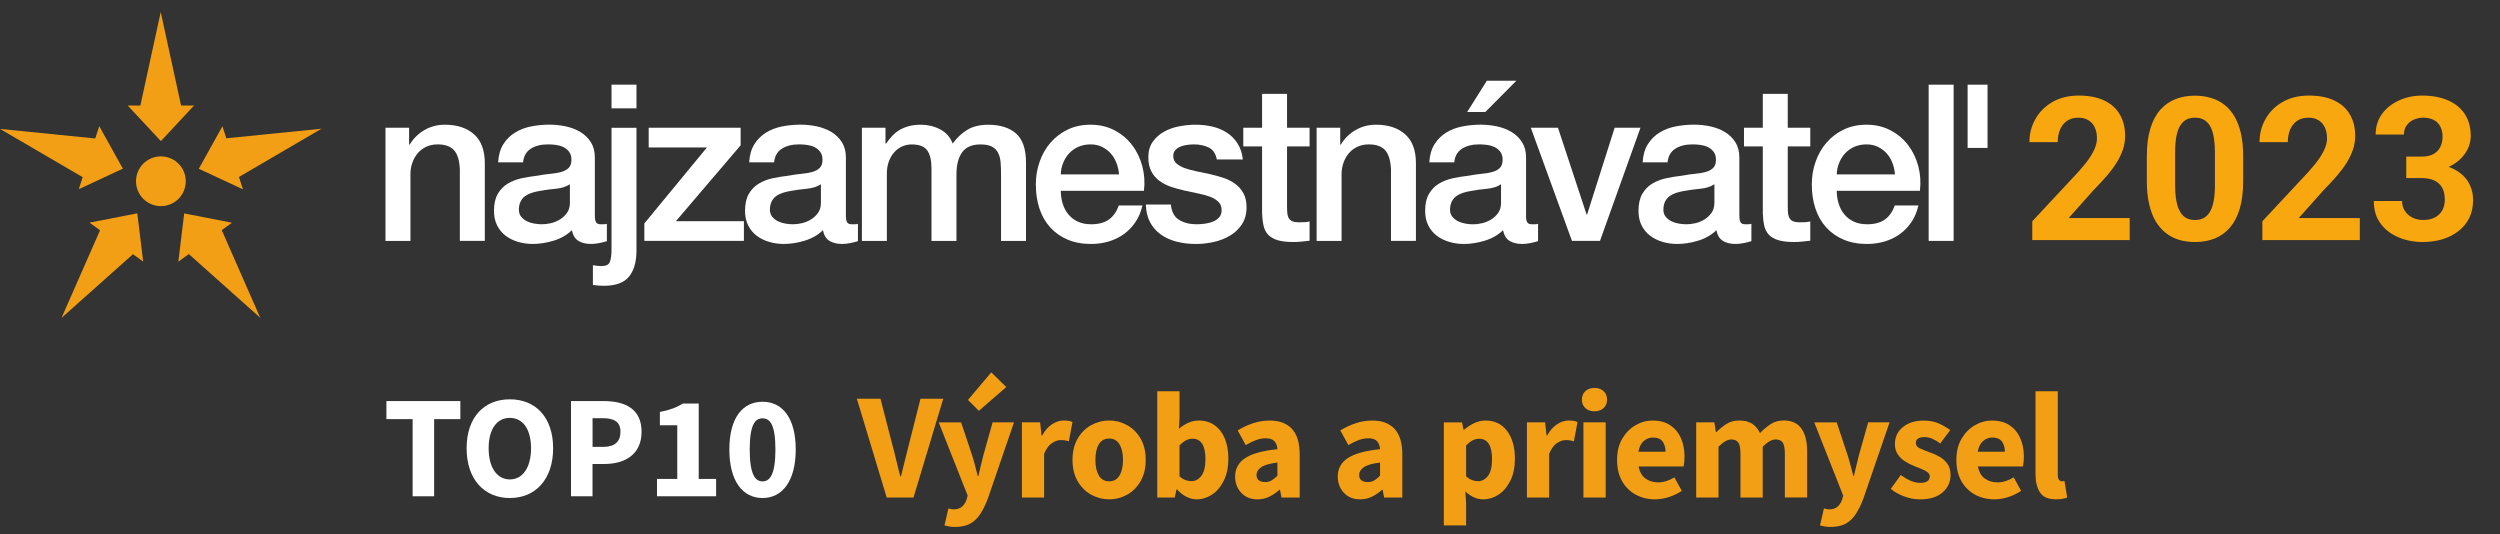<?xml version="1.0" encoding="UTF-8"?> <svg xmlns="http://www.w3.org/2000/svg" width="131" height="28" viewBox="0 0 131 28" fill="none"><rect x="0" y="0" width="131" height="28" fill="#333333" stroke="none"/><g clip-path="url(#clip0_3870_4666)"><path d="M46.463 26.07L44.899 20.893H46.138L46.758 23.306C46.837 23.587 46.907 23.862 46.968 24.132C47.029 24.401 47.099 24.679 47.178 24.965H47.209C47.283 24.679 47.352 24.401 47.416 24.132C47.48 23.862 47.548 23.587 47.623 23.306L48.234 20.893H49.426L47.868 26.07H46.463Z" fill="#F29F15"></path><path d="M50.045 27.612C49.929 27.612 49.827 27.603 49.739 27.588C49.651 27.572 49.569 27.554 49.49 27.532L49.697 26.643C49.733 26.649 49.776 26.657 49.824 26.672C49.873 26.686 49.916 26.691 49.959 26.691C50.155 26.691 50.306 26.643 50.411 26.548C50.518 26.453 50.597 26.328 50.65 26.175L50.705 25.968L49.188 22.132H50.363L50.928 23.824C50.986 24.004 51.038 24.187 51.086 24.371C51.135 24.557 51.184 24.747 51.237 24.943H51.268C51.31 24.757 51.354 24.571 51.398 24.383C51.444 24.195 51.489 24.008 51.537 23.822L52.014 22.131H53.134L51.769 26.11C51.647 26.438 51.512 26.714 51.363 26.939C51.214 27.165 51.035 27.332 50.827 27.444C50.617 27.555 50.358 27.612 50.044 27.612H50.045ZM51.292 21.528L50.721 20.956L51.943 19.511L52.729 20.281L51.291 21.528H51.292Z" fill="#F29F15"></path><path d="M53.547 26.07V22.131H54.5L54.579 22.821H54.61C54.754 22.556 54.925 22.359 55.127 22.23C55.328 22.101 55.529 22.036 55.731 22.036C55.841 22.036 55.935 22.043 56.009 22.055C56.083 22.068 56.146 22.088 56.199 22.115L56.009 23.123C55.939 23.102 55.873 23.087 55.806 23.075C55.739 23.065 55.664 23.06 55.579 23.06C55.432 23.06 55.276 23.113 55.114 23.223C54.952 23.332 54.819 23.518 54.712 23.783V26.07H53.545H53.547Z" fill="#F29F15"></path><path d="M58.122 26.165C57.789 26.165 57.475 26.084 57.18 25.923C56.887 25.761 56.65 25.526 56.47 25.216C56.29 24.907 56.2 24.534 56.2 24.1C56.2 23.666 56.29 23.288 56.47 22.98C56.65 22.672 56.887 22.438 57.18 22.277C57.474 22.115 57.787 22.034 58.122 22.034C58.457 22.034 58.767 22.115 59.059 22.277C59.35 22.438 59.586 22.672 59.766 22.98C59.946 23.288 60.035 23.661 60.035 24.1C60.035 24.54 59.944 24.906 59.766 25.216C59.586 25.526 59.35 25.761 59.059 25.923C58.769 26.084 58.455 26.165 58.122 26.165ZM58.122 25.221C58.36 25.221 58.54 25.119 58.662 24.915C58.784 24.71 58.845 24.439 58.845 24.1C58.845 23.762 58.784 23.483 58.662 23.282C58.54 23.081 58.36 22.98 58.122 22.98C57.884 22.98 57.697 23.081 57.578 23.282C57.458 23.483 57.399 23.756 57.399 24.1C57.399 24.445 57.458 24.71 57.578 24.915C57.697 25.119 57.878 25.221 58.122 25.221Z" fill="#F29F15"></path><path d="M62.704 26.165C62.53 26.165 62.354 26.121 62.176 26.035C61.999 25.948 61.833 25.819 61.68 25.649H61.649L61.554 26.07H60.641V20.502H61.808V21.868L61.777 22.472C61.93 22.335 62.097 22.227 62.277 22.15C62.457 22.074 62.637 22.035 62.818 22.035C63.135 22.035 63.41 22.118 63.643 22.282C63.875 22.447 64.054 22.678 64.179 22.977C64.304 23.276 64.366 23.627 64.366 24.029C64.366 24.479 64.287 24.865 64.128 25.185C63.969 25.506 63.763 25.75 63.512 25.916C63.261 26.081 62.992 26.165 62.707 26.165H62.704ZM62.435 25.212C62.636 25.212 62.808 25.12 62.951 24.934C63.094 24.748 63.165 24.455 63.165 24.052C63.165 23.343 62.937 22.988 62.481 22.988C62.249 22.988 62.023 23.108 61.806 23.346V24.958C61.913 25.053 62.018 25.12 62.124 25.157C62.23 25.194 62.333 25.212 62.433 25.212H62.435Z" fill="#F29F15"></path><path d="M65.896 26.165C65.536 26.165 65.251 26.05 65.038 25.819C64.825 25.588 64.721 25.307 64.721 24.974C64.721 24.561 64.895 24.238 65.245 24.006C65.596 23.773 66.159 23.617 66.937 23.538C66.926 23.363 66.875 23.224 66.782 23.121C66.69 23.017 66.534 22.966 66.317 22.966C66.153 22.966 65.987 22.997 65.817 23.061C65.647 23.125 65.468 23.211 65.276 23.323L64.855 22.553C65.103 22.4 65.37 22.275 65.654 22.18C65.937 22.085 66.232 22.037 66.538 22.037C67.042 22.037 67.428 22.183 67.699 22.474C67.968 22.765 68.104 23.213 68.104 23.816V26.07H67.151L67.072 25.665H67.041C66.876 25.814 66.7 25.934 66.513 26.026C66.324 26.119 66.12 26.165 65.897 26.165H65.896ZM66.293 25.261C66.425 25.261 66.54 25.231 66.639 25.17C66.737 25.109 66.836 25.028 66.937 24.927V24.237C66.524 24.289 66.238 24.373 66.079 24.486C65.92 24.6 65.841 24.734 65.841 24.888C65.841 25.015 65.882 25.109 65.964 25.17C66.046 25.231 66.156 25.261 66.293 25.261Z" fill="#F29F15"></path><path d="M71.274 26.165C70.914 26.165 70.629 26.05 70.416 25.819C70.203 25.588 70.098 25.307 70.098 24.974C70.098 24.561 70.273 24.238 70.623 24.006C70.973 23.773 71.536 23.617 72.315 23.538C72.303 23.363 72.252 23.224 72.16 23.121C72.068 23.017 71.912 22.966 71.695 22.966C71.531 22.966 71.365 22.997 71.194 23.061C71.024 23.125 70.846 23.211 70.654 23.323L70.233 22.553C70.481 22.4 70.748 22.275 71.031 22.18C71.315 22.085 71.61 22.037 71.916 22.037C72.42 22.037 72.805 22.183 73.076 22.474C73.346 22.765 73.482 23.213 73.482 23.816V26.07H72.529L72.449 25.665H72.418C72.254 25.814 72.078 25.934 71.891 26.026C71.702 26.119 71.498 26.165 71.275 26.165H71.274ZM71.671 25.261C71.803 25.261 71.918 25.231 72.017 25.17C72.115 25.109 72.214 25.028 72.315 24.927V24.237C71.902 24.289 71.616 24.373 71.457 24.486C71.298 24.6 71.219 24.734 71.219 24.888C71.219 25.015 71.26 25.109 71.342 25.17C71.424 25.231 71.533 25.261 71.671 25.261Z" fill="#F29F15"></path><path d="M75.657 27.532V22.132H76.61L76.69 22.521H76.721C76.874 22.383 77.048 22.268 77.241 22.175C77.434 22.082 77.634 22.036 77.841 22.036C78.318 22.036 78.694 22.217 78.969 22.58C79.244 22.943 79.381 23.428 79.381 24.038C79.381 24.488 79.302 24.872 79.143 25.19C78.984 25.507 78.779 25.75 78.528 25.916C78.277 26.082 78.007 26.165 77.722 26.165C77.552 26.165 77.389 26.13 77.23 26.058C77.071 25.987 76.922 25.884 76.785 25.751L76.824 26.378V27.53H75.657V27.532ZM77.453 25.214C77.654 25.214 77.826 25.122 77.969 24.936C78.112 24.75 78.183 24.456 78.183 24.054C78.183 23.345 77.955 22.99 77.499 22.99C77.271 22.99 77.047 23.109 76.824 23.347V24.96C76.931 25.055 77.036 25.122 77.142 25.158C77.248 25.195 77.35 25.214 77.451 25.214H77.453Z" fill="#F29F15"></path><path d="M80.01 26.07V22.131H80.963L81.042 22.821H81.073C81.217 22.556 81.388 22.359 81.59 22.23C81.791 22.101 81.992 22.036 82.194 22.036C82.304 22.036 82.398 22.043 82.472 22.055C82.545 22.068 82.609 22.088 82.662 22.115L82.472 23.123C82.402 23.102 82.335 23.087 82.269 23.075C82.202 23.065 82.127 23.06 82.042 23.06C81.894 23.06 81.738 23.113 81.577 23.223C81.415 23.332 81.282 23.518 81.175 23.783V26.07H80.008H80.01Z" fill="#F29F15"></path><path d="M83.551 21.552C83.355 21.552 83.196 21.497 83.074 21.385C82.952 21.274 82.891 21.126 82.891 20.94C82.891 20.754 82.952 20.607 83.074 20.494C83.196 20.384 83.355 20.327 83.551 20.327C83.746 20.327 83.905 20.383 84.027 20.494C84.149 20.605 84.21 20.754 84.21 20.94C84.21 21.126 84.149 21.273 84.027 21.385C83.905 21.496 83.746 21.552 83.551 21.552ZM82.971 26.071V22.131H84.138V26.071H82.971Z" fill="#F29F15"></path><path d="M86.728 26.165C86.352 26.165 86.013 26.083 85.711 25.919C85.409 25.754 85.17 25.519 84.996 25.212C84.822 24.905 84.734 24.535 84.734 24.101C84.734 23.667 84.822 23.303 85 22.997C85.179 22.691 85.409 22.453 85.695 22.287C85.982 22.119 86.279 22.037 86.593 22.037C86.969 22.037 87.279 22.121 87.526 22.287C87.773 22.454 87.957 22.678 88.082 22.962C88.207 23.245 88.269 23.567 88.269 23.926C88.269 24.027 88.263 24.126 88.254 24.224C88.242 24.322 88.232 24.394 88.222 24.442H85.864C85.916 24.729 86.035 24.939 86.221 25.073C86.407 25.208 86.628 25.276 86.888 25.276C87.169 25.276 87.452 25.188 87.737 25.014L88.126 25.72C87.924 25.858 87.7 25.967 87.451 26.046C87.201 26.126 86.962 26.165 86.728 26.165ZM85.854 23.672H87.275C87.275 23.455 87.224 23.277 87.12 23.136C87.017 22.996 86.85 22.926 86.615 22.926C86.435 22.926 86.274 22.989 86.13 23.113C85.987 23.238 85.895 23.424 85.853 23.674L85.854 23.672Z" fill="#F29F15"></path><path d="M88.88 26.07V22.131H89.833L89.912 22.638H89.944C90.108 22.474 90.283 22.332 90.469 22.213C90.654 22.094 90.877 22.034 91.135 22.034C91.416 22.034 91.641 22.091 91.814 22.204C91.986 22.318 92.122 22.481 92.223 22.692C92.397 22.512 92.583 22.358 92.779 22.227C92.974 22.098 93.203 22.033 93.462 22.033C93.886 22.033 94.197 22.174 94.395 22.458C94.594 22.742 94.693 23.129 94.693 23.621V26.067H93.526V23.773C93.526 23.486 93.488 23.291 93.411 23.186C93.335 23.079 93.211 23.027 93.042 23.027C92.847 23.027 92.621 23.154 92.367 23.408V26.069H91.2V23.774C91.2 23.488 91.162 23.292 91.085 23.187C91.009 23.081 90.885 23.028 90.717 23.028C90.521 23.028 90.298 23.156 90.05 23.41V26.07H88.883H88.88Z" fill="#F29F15"></path><path d="M95.924 27.612C95.808 27.612 95.706 27.604 95.618 27.588C95.53 27.572 95.447 27.554 95.368 27.533L95.575 26.643C95.612 26.649 95.654 26.658 95.703 26.672C95.751 26.686 95.795 26.692 95.837 26.692C96.033 26.692 96.185 26.643 96.29 26.548C96.396 26.453 96.476 26.329 96.528 26.175L96.583 25.968L95.066 22.132H96.242L96.806 23.824C96.864 24.004 96.917 24.187 96.965 24.372C97.013 24.557 97.063 24.747 97.115 24.943H97.146C97.189 24.757 97.233 24.572 97.277 24.383C97.322 24.196 97.368 24.009 97.416 23.823L97.892 22.131H99.013L97.647 26.11C97.525 26.438 97.39 26.714 97.241 26.94C97.093 27.165 96.914 27.333 96.705 27.445C96.495 27.555 96.236 27.612 95.922 27.612H95.924Z" fill="#F29F15"></path><path d="M100.585 26.165C100.326 26.165 100.059 26.114 99.787 26.015C99.515 25.914 99.278 25.782 99.076 25.618L99.601 24.888C99.781 25.02 99.954 25.122 100.122 25.194C100.289 25.265 100.453 25.302 100.618 25.302C100.792 25.302 100.92 25.272 100.999 25.211C101.079 25.15 101.119 25.069 101.119 24.968C101.119 24.879 101.08 24.804 101.004 24.746C100.927 24.688 100.828 24.634 100.706 24.583C100.584 24.533 100.455 24.481 100.317 24.428C100.158 24.364 100.001 24.285 99.845 24.19C99.689 24.095 99.557 23.971 99.452 23.821C99.347 23.671 99.293 23.486 99.293 23.27C99.293 22.904 99.432 22.607 99.71 22.38C99.988 22.153 100.353 22.039 100.802 22.039C101.104 22.039 101.37 22.09 101.601 22.193C101.83 22.297 102.028 22.412 102.192 22.539L101.667 23.238C101.53 23.132 101.392 23.051 101.255 22.992C101.117 22.932 100.98 22.904 100.842 22.904C100.54 22.904 100.39 23.007 100.39 23.213C100.39 23.34 100.465 23.437 100.617 23.502C100.767 23.569 100.943 23.638 101.144 23.712C101.313 23.77 101.479 23.845 101.64 23.939C101.802 24.031 101.937 24.153 102.046 24.305C102.154 24.455 102.209 24.654 102.209 24.896C102.209 25.251 102.072 25.551 101.796 25.798C101.521 26.045 101.119 26.167 100.59 26.167L100.585 26.165Z" fill="#F29F15"></path><path d="M104.508 26.165C104.132 26.165 103.793 26.083 103.491 25.919C103.189 25.754 102.951 25.519 102.777 25.212C102.602 24.905 102.514 24.535 102.514 24.101C102.514 23.667 102.602 23.303 102.781 22.997C102.959 22.691 103.189 22.453 103.476 22.287C103.762 22.119 104.06 22.037 104.373 22.037C104.749 22.037 105.06 22.121 105.307 22.287C105.553 22.454 105.738 22.678 105.862 22.962C105.987 23.245 106.05 23.567 106.05 23.926C106.05 24.027 106.044 24.126 106.034 24.224C106.023 24.322 106.013 24.394 106.003 24.442H103.644C103.697 24.729 103.816 24.939 104.002 25.073C104.188 25.208 104.409 25.276 104.668 25.276C104.949 25.276 105.233 25.188 105.518 25.014L105.906 25.72C105.705 25.858 105.481 25.967 105.231 26.046C104.982 26.126 104.742 26.165 104.508 26.165ZM103.635 23.672H105.055C105.055 23.455 105.004 23.277 104.901 23.136C104.797 22.996 104.63 22.926 104.396 22.926C104.216 22.926 104.054 22.989 103.911 23.113C103.768 23.238 103.676 23.424 103.633 23.674L103.635 23.672Z" fill="#F29F15"></path><path d="M107.733 26.165C107.33 26.165 107.051 26.045 106.895 25.803C106.739 25.562 106.661 25.243 106.661 24.846V20.502H107.828V24.895C107.828 25.016 107.85 25.102 107.896 25.148C107.941 25.195 107.987 25.219 108.035 25.219C108.062 25.219 108.083 25.219 108.103 25.215C108.123 25.211 108.147 25.208 108.178 25.204L108.321 26.069C108.257 26.096 108.177 26.117 108.079 26.137C107.981 26.155 107.866 26.165 107.733 26.165Z" fill="#F29F15"></path><path d="M21.621 21.962H20.248V21.016H24.122V21.962H22.749V26.005H21.622V21.962H21.621Z" fill="white"></path><path d="M24.451 23.488C24.451 21.858 25.372 20.924 26.717 20.924C28.063 20.924 28.984 21.864 28.984 23.488C28.984 25.112 28.063 26.096 26.717 26.096C25.372 26.096 24.451 25.117 24.451 23.488ZM27.826 23.488C27.826 22.488 27.397 21.897 26.716 21.897C26.035 21.897 25.605 22.487 25.605 23.488C25.605 24.489 26.035 25.122 26.716 25.122C27.397 25.122 27.826 24.488 27.826 23.488Z" fill="white"></path><path d="M29.922 21.016H31.635C32.733 21.016 33.618 21.409 33.618 22.622C33.618 23.834 32.723 24.313 31.665 24.313H31.048V26.005H29.921V21.016H29.922ZM31.6 23.417C32.22 23.417 32.513 23.14 32.513 22.622C32.513 22.102 32.18 21.912 31.569 21.912H31.05V23.417H31.6Z" fill="white"></path><path d="M34.426 25.096H35.489V22.284H34.578V21.586C35.1 21.487 35.443 21.355 35.784 21.144H36.613V25.096H37.524V26.004H34.426V25.096Z" fill="white"></path><path d="M38.218 23.552C38.218 21.898 38.913 21.052 39.957 21.052C41.001 21.052 41.696 21.904 41.696 23.552C41.696 25.2 41.001 26.096 39.957 26.096C38.913 26.096 38.218 25.207 38.218 23.552ZM40.632 23.552C40.632 22.226 40.337 21.921 39.959 21.921C39.58 21.921 39.285 22.225 39.285 23.552C39.285 24.879 39.58 25.225 39.959 25.225C40.337 25.225 40.632 24.878 40.632 23.552Z" fill="white"></path><path d="M20.198 6.695H21.436V7.568L21.459 7.59C21.657 7.261 21.917 7.003 22.239 6.816C22.559 6.629 22.915 6.535 23.305 6.535C23.955 6.535 24.467 6.704 24.843 7.04C25.217 7.376 25.404 7.881 25.404 8.553V12.623H24.096V8.896C24.081 8.43 23.982 8.092 23.799 7.881C23.616 7.671 23.328 7.566 22.939 7.566C22.718 7.566 22.518 7.606 22.344 7.687C22.168 7.768 22.019 7.878 21.897 8.02C21.775 8.162 21.679 8.328 21.61 8.519C21.541 8.711 21.507 8.913 21.507 9.128V12.625H20.199V6.697L20.198 6.695Z" fill="white"></path><path d="M31.172 11.304C31.172 11.465 31.193 11.579 31.234 11.649C31.277 11.718 31.359 11.752 31.481 11.752H31.618C31.672 11.752 31.733 11.745 31.801 11.73V12.636C31.756 12.652 31.696 12.669 31.624 12.687C31.552 12.705 31.477 12.724 31.4 12.738C31.323 12.754 31.247 12.765 31.17 12.772C31.094 12.779 31.028 12.783 30.976 12.783C30.708 12.783 30.487 12.73 30.311 12.623C30.135 12.515 30.02 12.328 29.966 12.062C29.707 12.314 29.388 12.497 29.009 12.612C28.63 12.727 28.266 12.783 27.914 12.783C27.646 12.783 27.391 12.747 27.145 12.674C26.9 12.602 26.685 12.494 26.497 12.354C26.31 12.212 26.161 12.033 26.051 11.815C25.94 11.597 25.885 11.343 25.885 11.052C25.885 10.685 25.951 10.387 26.085 10.157C26.218 9.927 26.394 9.749 26.612 9.618C26.831 9.488 27.075 9.394 27.347 9.337C27.618 9.281 27.892 9.237 28.167 9.205C28.403 9.16 28.629 9.127 28.843 9.108C29.057 9.089 29.246 9.057 29.41 9.01C29.575 8.964 29.705 8.893 29.8 8.797C29.895 8.702 29.944 8.559 29.944 8.367C29.944 8.2 29.904 8.061 29.823 7.955C29.742 7.848 29.643 7.766 29.525 7.708C29.406 7.651 29.274 7.613 29.13 7.593C28.985 7.575 28.847 7.565 28.717 7.565C28.349 7.565 28.047 7.641 27.811 7.794C27.574 7.948 27.439 8.184 27.409 8.505H26.102C26.124 8.123 26.217 7.806 26.377 7.553C26.537 7.301 26.741 7.098 26.991 6.945C27.239 6.792 27.52 6.685 27.833 6.624C28.147 6.563 28.467 6.532 28.796 6.532C29.087 6.532 29.373 6.563 29.656 6.624C29.938 6.685 30.193 6.785 30.419 6.922C30.644 7.06 30.826 7.237 30.963 7.455C31.101 7.674 31.17 7.939 31.17 8.252V11.303L31.172 11.304ZM29.864 9.654C29.666 9.784 29.42 9.862 29.13 9.889C28.839 9.916 28.548 9.956 28.257 10.009C28.12 10.032 27.986 10.065 27.856 10.107C27.726 10.15 27.611 10.207 27.511 10.279C27.412 10.351 27.334 10.448 27.276 10.566C27.219 10.685 27.189 10.828 27.189 10.995C27.189 11.14 27.232 11.263 27.316 11.363C27.399 11.462 27.502 11.54 27.619 11.598C27.737 11.655 27.867 11.696 28.009 11.718C28.151 11.741 28.279 11.752 28.393 11.752C28.538 11.752 28.695 11.734 28.864 11.696C29.032 11.657 29.192 11.592 29.341 11.5C29.49 11.408 29.614 11.292 29.714 11.15C29.813 11.008 29.863 10.835 29.863 10.628V9.654H29.864Z" fill="white"></path><path d="M32.044 6.696H33.351V13.128C33.351 13.717 33.221 14.172 32.961 14.493C32.702 14.813 32.265 14.975 31.654 14.975C31.523 14.975 31.414 14.971 31.326 14.963C31.238 14.956 31.152 14.945 31.068 14.929V13.897C31.152 13.913 31.233 13.924 31.309 13.931C31.386 13.938 31.454 13.942 31.516 13.942C31.753 13.942 31.901 13.87 31.957 13.724C32.014 13.579 32.044 13.361 32.044 13.07V6.694V6.696ZM32.044 4.437H33.351V5.675H32.044V4.437Z" fill="white"></path><path d="M33.992 6.695H38.809V7.613L35.415 11.592H38.981V12.623H33.764V11.707L37.043 7.728H33.992V6.695Z" fill="white"></path><path d="M44.325 11.304C44.325 11.465 44.346 11.579 44.389 11.649C44.432 11.718 44.512 11.752 44.636 11.752H44.773C44.827 11.752 44.888 11.745 44.956 11.73V12.636C44.911 12.652 44.851 12.669 44.779 12.687C44.707 12.705 44.632 12.724 44.555 12.738C44.478 12.754 44.402 12.765 44.325 12.772C44.249 12.779 44.183 12.783 44.131 12.783C43.863 12.783 43.642 12.73 43.466 12.623C43.29 12.515 43.175 12.328 43.121 12.062C42.862 12.314 42.543 12.497 42.164 12.612C41.785 12.727 41.421 12.783 41.069 12.783C40.801 12.783 40.546 12.747 40.3 12.674C40.055 12.602 39.84 12.494 39.652 12.354C39.465 12.212 39.316 12.033 39.206 11.815C39.095 11.597 39.04 11.343 39.04 11.052C39.04 10.685 39.106 10.387 39.24 10.157C39.373 9.927 39.549 9.749 39.767 9.618C39.986 9.488 40.23 9.394 40.502 9.337C40.773 9.281 41.047 9.237 41.322 9.205C41.558 9.16 41.784 9.127 41.998 9.108C42.212 9.089 42.401 9.057 42.565 9.01C42.73 8.964 42.86 8.893 42.955 8.797C43.05 8.702 43.099 8.559 43.099 8.367C43.099 8.2 43.059 8.061 42.978 7.955C42.897 7.848 42.798 7.766 42.68 7.708C42.561 7.651 42.429 7.613 42.285 7.593C42.14 7.575 42.002 7.565 41.872 7.565C41.505 7.565 41.203 7.641 40.966 7.794C40.729 7.948 40.594 8.184 40.564 8.505H39.257C39.279 8.123 39.372 7.806 39.532 7.553C39.692 7.301 39.896 7.098 40.146 6.945C40.394 6.792 40.675 6.685 40.988 6.624C41.302 6.563 41.622 6.532 41.951 6.532C42.242 6.532 42.529 6.563 42.811 6.624C43.093 6.685 43.348 6.785 43.574 6.922C43.799 7.06 43.981 7.237 44.118 7.455C44.256 7.674 44.325 7.939 44.325 8.252V11.303V11.304ZM43.018 9.654C42.819 9.784 42.574 9.862 42.283 9.889C41.992 9.916 41.702 9.956 41.411 10.009C41.273 10.032 41.14 10.065 41.01 10.107C40.879 10.15 40.764 10.207 40.665 10.279C40.566 10.351 40.488 10.448 40.43 10.566C40.373 10.685 40.343 10.828 40.343 10.995C40.343 11.14 40.386 11.263 40.469 11.363C40.553 11.462 40.655 11.54 40.773 11.598C40.891 11.655 41.021 11.696 41.163 11.718C41.305 11.741 41.432 11.752 41.547 11.752C41.692 11.752 41.849 11.734 42.018 11.696C42.185 11.657 42.346 11.592 42.494 11.5C42.643 11.408 42.768 11.292 42.867 11.15C42.967 11.008 43.016 10.835 43.016 10.628V9.654H43.018Z" fill="white"></path><path d="M45.162 6.695H46.4V7.521H46.434C46.533 7.376 46.641 7.241 46.754 7.119C46.869 6.997 46.997 6.894 47.139 6.81C47.28 6.727 47.442 6.66 47.626 6.61C47.809 6.561 48.021 6.535 48.257 6.535C48.616 6.535 48.951 6.616 49.261 6.776C49.571 6.936 49.791 7.185 49.921 7.522C50.142 7.217 50.399 6.976 50.69 6.8C50.98 6.625 51.343 6.537 51.779 6.537C52.406 6.537 52.893 6.69 53.241 6.995C53.588 7.301 53.763 7.813 53.763 8.53V12.625H52.455V9.162C52.455 8.925 52.448 8.709 52.432 8.513C52.417 8.319 52.373 8.15 52.301 8.009C52.228 7.867 52.119 7.758 51.974 7.682C51.83 7.606 51.63 7.568 51.379 7.568C50.935 7.568 50.614 7.705 50.416 7.98C50.217 8.255 50.118 8.645 50.118 9.15V12.625H48.81V8.817C48.81 8.404 48.735 8.092 48.587 7.882C48.438 7.673 48.164 7.568 47.767 7.568C47.598 7.568 47.436 7.602 47.279 7.671C47.121 7.741 46.984 7.84 46.866 7.969C46.747 8.099 46.652 8.26 46.58 8.451C46.507 8.643 46.471 8.86 46.471 9.105V12.625H45.163V6.697L45.162 6.695Z" fill="white"></path><path d="M55.585 9.998C55.585 10.228 55.618 10.449 55.683 10.663C55.748 10.877 55.845 11.065 55.975 11.225C56.106 11.385 56.27 11.513 56.469 11.609C56.667 11.704 56.904 11.752 57.179 11.752C57.561 11.752 57.868 11.67 58.102 11.506C58.335 11.341 58.509 11.095 58.624 10.765H59.862C59.794 11.086 59.675 11.374 59.506 11.625C59.338 11.877 59.135 12.09 58.898 12.262C58.661 12.433 58.395 12.564 58.101 12.652C57.806 12.74 57.498 12.784 57.178 12.784C56.711 12.784 56.298 12.707 55.94 12.554C55.581 12.401 55.276 12.187 55.028 11.911C54.78 11.636 54.592 11.307 54.466 10.926C54.34 10.543 54.278 10.123 54.278 9.665C54.278 9.245 54.344 8.845 54.479 8.467C54.612 8.088 54.804 7.756 55.052 7.47C55.3 7.183 55.601 6.956 55.952 6.788C56.304 6.62 56.701 6.535 57.145 6.535C57.612 6.535 58.03 6.633 58.4 6.827C58.77 7.022 59.078 7.28 59.323 7.602C59.567 7.922 59.746 8.292 59.857 8.708C59.967 9.125 59.996 9.554 59.943 9.998H55.585ZM58.636 9.137C58.62 8.93 58.576 8.732 58.504 8.542C58.431 8.35 58.332 8.184 58.206 8.043C58.08 7.901 57.926 7.786 57.748 7.698C57.568 7.61 57.368 7.566 57.145 7.566C56.922 7.566 56.707 7.606 56.52 7.687C56.333 7.768 56.172 7.878 56.038 8.019C55.904 8.16 55.796 8.326 55.717 8.518C55.636 8.709 55.592 8.915 55.585 9.137H58.636Z" fill="white"></path><path d="M61.353 10.72C61.391 11.103 61.536 11.37 61.788 11.523C62.041 11.676 62.343 11.752 62.694 11.752C62.816 11.752 62.957 11.743 63.113 11.724C63.269 11.706 63.416 11.669 63.554 11.615C63.691 11.561 63.803 11.483 63.893 11.38C63.98 11.276 64.02 11.141 64.013 10.973C64.005 10.804 63.944 10.668 63.83 10.56C63.715 10.454 63.568 10.367 63.389 10.302C63.209 10.236 63.005 10.181 62.775 10.136C62.545 10.091 62.313 10.041 62.076 9.987C61.831 9.933 61.597 9.868 61.371 9.793C61.146 9.716 60.943 9.613 60.763 9.483C60.583 9.353 60.439 9.187 60.333 8.984C60.225 8.782 60.173 8.532 60.173 8.233C60.173 7.912 60.251 7.643 60.408 7.424C60.564 7.206 60.764 7.03 61.004 6.897C61.245 6.763 61.511 6.67 61.806 6.616C62.1 6.562 62.382 6.535 62.649 6.535C62.954 6.535 63.247 6.568 63.527 6.633C63.806 6.698 64.058 6.803 64.284 6.948C64.51 7.092 64.697 7.283 64.846 7.515C64.995 7.748 65.088 8.03 65.126 8.357H63.762C63.701 8.044 63.558 7.834 63.332 7.726C63.107 7.62 62.849 7.566 62.558 7.566C62.466 7.566 62.357 7.573 62.23 7.589C62.104 7.604 61.985 7.633 61.874 7.675C61.764 7.718 61.67 7.779 61.594 7.858C61.517 7.939 61.479 8.044 61.479 8.173C61.479 8.333 61.534 8.464 61.645 8.563C61.755 8.662 61.9 8.745 62.08 8.81C62.26 8.875 62.465 8.93 62.694 8.976C62.924 9.021 63.161 9.071 63.405 9.125C63.642 9.179 63.876 9.244 64.104 9.319C64.334 9.396 64.538 9.499 64.718 9.628C64.898 9.759 65.043 9.923 65.153 10.122C65.264 10.32 65.319 10.566 65.319 10.856C65.319 11.208 65.238 11.506 65.078 11.751C64.918 11.996 64.709 12.195 64.453 12.347C64.196 12.5 63.912 12.611 63.599 12.68C63.286 12.749 62.976 12.784 62.67 12.784C62.296 12.784 61.95 12.741 61.632 12.657C61.314 12.574 61.039 12.445 60.807 12.273C60.574 12.101 60.39 11.887 60.256 11.631C60.123 11.375 60.052 11.07 60.044 10.719H61.351L61.353 10.72Z" fill="white"></path><path d="M65.148 6.695H66.133V4.918H67.441V6.695H68.622V7.67H67.441V10.835C67.441 10.973 67.447 11.092 67.458 11.191C67.469 11.29 67.496 11.374 67.539 11.443C67.581 11.511 67.644 11.564 67.727 11.598C67.811 11.632 67.926 11.649 68.072 11.649C68.164 11.649 68.255 11.648 68.347 11.643C68.439 11.639 68.53 11.626 68.622 11.604V12.613C68.476 12.629 68.336 12.643 68.198 12.659C68.061 12.674 67.919 12.681 67.774 12.681C67.43 12.681 67.153 12.649 66.943 12.584C66.733 12.518 66.569 12.423 66.45 12.297C66.33 12.171 66.251 12.012 66.209 11.821C66.166 11.629 66.142 11.412 66.133 11.167V7.67H65.148V6.695Z" fill="white"></path><path d="M68.99 6.695H70.228V7.568L70.25 7.59C70.449 7.261 70.708 7.003 71.03 6.816C71.351 6.629 71.707 6.535 72.097 6.535C72.746 6.535 73.258 6.704 73.634 7.04C74.008 7.376 74.195 7.881 74.195 8.553V12.623H72.888V8.896C72.872 8.43 72.773 8.092 72.59 7.881C72.407 7.671 72.119 7.566 71.731 7.566C71.51 7.566 71.31 7.606 71.135 7.687C70.959 7.768 70.81 7.878 70.689 8.02C70.567 8.162 70.47 8.328 70.402 8.519C70.332 8.711 70.299 8.913 70.299 9.128V12.625H68.991V6.697L68.99 6.695Z" fill="white"></path><path d="M79.963 11.306C79.963 11.466 79.984 11.581 80.027 11.649C80.07 11.719 80.152 11.753 80.274 11.753H80.411C80.465 11.753 80.526 11.746 80.594 11.73V12.636C80.549 12.652 80.489 12.669 80.417 12.687C80.345 12.706 80.269 12.724 80.193 12.739C80.116 12.754 80.04 12.765 79.963 12.773C79.887 12.78 79.821 12.784 79.769 12.784C79.501 12.784 79.28 12.73 79.104 12.624C78.928 12.517 78.813 12.33 78.759 12.062C78.5 12.314 78.181 12.497 77.802 12.612C77.423 12.727 77.059 12.784 76.707 12.784C76.439 12.784 76.184 12.747 75.939 12.675C75.693 12.602 75.478 12.496 75.29 12.354C75.103 12.212 74.954 12.034 74.844 11.815C74.733 11.597 74.678 11.343 74.678 11.052C74.678 10.685 74.744 10.387 74.879 10.157C75.012 9.928 75.188 9.749 75.407 9.619C75.625 9.488 75.869 9.394 76.141 9.338C76.412 9.281 76.686 9.237 76.961 9.206C77.198 9.16 77.423 9.128 77.637 9.108C77.852 9.09 78.04 9.057 78.205 9.01C78.369 8.965 78.5 8.894 78.595 8.797C78.69 8.702 78.738 8.559 78.738 8.368C78.738 8.199 78.698 8.061 78.617 7.955C78.537 7.849 78.437 7.766 78.32 7.708C78.2 7.652 78.069 7.613 77.924 7.593C77.778 7.575 77.64 7.565 77.511 7.565C77.144 7.565 76.842 7.642 76.605 7.795C76.368 7.948 76.234 8.185 76.204 8.505H74.896C74.919 8.122 75.011 7.806 75.171 7.554C75.332 7.301 75.536 7.098 75.785 6.945C76.034 6.792 76.314 6.686 76.628 6.625C76.941 6.564 77.262 6.533 77.591 6.533C77.881 6.533 78.168 6.564 78.451 6.625C78.734 6.686 78.989 6.785 79.214 6.923C79.44 7.06 79.621 7.237 79.759 7.456C79.897 7.674 79.966 7.939 79.966 8.253V11.303L79.963 11.306ZM78.656 9.655C78.457 9.786 78.212 9.864 77.922 9.891C77.632 9.918 77.341 9.957 77.05 10.011C76.913 10.034 76.779 10.067 76.649 10.109C76.519 10.152 76.404 10.209 76.304 10.281C76.205 10.353 76.127 10.45 76.069 10.567C76.012 10.686 75.982 10.83 75.982 10.997C75.982 11.142 76.025 11.265 76.109 11.364C76.192 11.463 76.294 11.541 76.412 11.6C76.531 11.656 76.66 11.697 76.802 11.72C76.944 11.743 77.072 11.754 77.186 11.754C77.331 11.754 77.489 11.736 77.656 11.697C77.825 11.659 77.983 11.594 78.132 11.503C78.281 11.411 78.406 11.295 78.505 11.153C78.605 11.011 78.654 10.838 78.654 10.631V9.657L78.656 9.655ZM77.91 4.231H79.458L77.83 5.87H76.879L77.911 4.231H77.91Z" fill="white"></path><path d="M80.215 6.695H81.638L83.14 11.248H83.162L84.607 6.695H85.96L83.839 12.623H82.371L80.215 6.695Z" fill="white"></path><path d="M91.144 11.304C91.144 11.465 91.165 11.579 91.206 11.649C91.249 11.718 91.331 11.752 91.453 11.752H91.591C91.644 11.752 91.705 11.745 91.773 11.73V12.636C91.728 12.652 91.668 12.669 91.596 12.687C91.524 12.705 91.449 12.724 91.372 12.738C91.296 12.754 91.219 12.765 91.142 12.772C91.066 12.779 91.001 12.783 90.948 12.783C90.68 12.783 90.459 12.73 90.283 12.623C90.107 12.515 89.992 12.328 89.938 12.062C89.679 12.314 89.36 12.497 88.981 12.612C88.603 12.727 88.238 12.783 87.886 12.783C87.618 12.783 87.363 12.747 87.118 12.674C86.872 12.602 86.657 12.494 86.47 12.354C86.282 12.212 86.133 12.033 86.023 11.815C85.912 11.597 85.857 11.343 85.857 11.052C85.857 10.685 85.924 10.387 86.057 10.157C86.19 9.927 86.366 9.749 86.584 9.618C86.803 9.488 87.047 9.394 87.319 9.337C87.59 9.281 87.864 9.237 88.139 9.205C88.376 9.16 88.601 9.127 88.815 9.108C89.029 9.089 89.218 9.057 89.382 9.01C89.547 8.964 89.676 8.893 89.772 8.797C89.868 8.702 89.916 8.559 89.916 8.367C89.916 8.2 89.876 8.061 89.795 7.955C89.714 7.848 89.615 7.766 89.497 7.708C89.378 7.651 89.246 7.613 89.102 7.593C88.957 7.575 88.82 7.565 88.689 7.565C88.322 7.565 88.02 7.641 87.783 7.794C87.546 7.948 87.411 8.184 87.381 8.505H86.074C86.097 8.123 86.189 7.806 86.349 7.553C86.509 7.301 86.713 7.098 86.963 6.945C87.211 6.792 87.492 6.685 87.805 6.624C88.119 6.563 88.439 6.532 88.768 6.532C89.059 6.532 89.346 6.563 89.628 6.624C89.91 6.685 90.165 6.785 90.391 6.922C90.616 7.06 90.798 7.237 90.935 7.455C91.073 7.674 91.142 7.939 91.142 8.252V11.303L91.144 11.304ZM89.836 9.654C89.638 9.784 89.392 9.862 89.102 9.889C88.811 9.916 88.52 9.956 88.23 10.009C88.092 10.032 87.959 10.065 87.828 10.107C87.698 10.15 87.583 10.207 87.484 10.279C87.384 10.351 87.306 10.448 87.248 10.566C87.191 10.685 87.162 10.828 87.162 10.995C87.162 11.14 87.204 11.263 87.288 11.363C87.371 11.462 87.474 11.54 87.591 11.598C87.709 11.655 87.84 11.696 87.981 11.718C88.123 11.741 88.251 11.752 88.366 11.752C88.51 11.752 88.668 11.734 88.837 11.696C89.004 11.657 89.164 11.592 89.313 11.5C89.462 11.408 89.587 11.292 89.686 11.15C89.785 11.008 89.835 10.835 89.835 10.628V9.654H89.836Z" fill="white"></path><path d="M91.385 6.695H92.371V4.918H93.678V6.695H94.859V7.67H93.678V10.835C93.678 10.973 93.684 11.092 93.695 11.191C93.707 11.29 93.734 11.374 93.776 11.443C93.819 11.511 93.881 11.564 93.965 11.598C94.048 11.632 94.163 11.649 94.309 11.649C94.401 11.649 94.492 11.648 94.584 11.643C94.677 11.639 94.767 11.626 94.859 11.604V12.613C94.713 12.629 94.573 12.643 94.436 12.659C94.298 12.674 94.156 12.681 94.011 12.681C93.667 12.681 93.39 12.649 93.18 12.584C92.971 12.518 92.806 12.423 92.687 12.297C92.568 12.171 92.488 12.012 92.446 11.821C92.403 11.629 92.379 11.412 92.371 11.167V7.67H91.385V6.695Z" fill="white"></path><path d="M96.246 9.998C96.246 10.228 96.279 10.449 96.344 10.663C96.409 10.877 96.506 11.065 96.636 11.225C96.767 11.385 96.931 11.513 97.13 11.609C97.328 11.704 97.565 11.752 97.84 11.752C98.222 11.752 98.529 11.67 98.763 11.506C98.996 11.341 99.171 11.095 99.285 10.765H100.523C100.454 11.086 100.336 11.374 100.167 11.625C99.999 11.877 99.796 12.09 99.559 12.262C99.322 12.433 99.056 12.564 98.762 12.652C98.467 12.74 98.159 12.784 97.839 12.784C97.372 12.784 96.96 12.707 96.601 12.554C96.242 12.401 95.937 12.187 95.689 11.911C95.441 11.636 95.254 11.307 95.127 10.926C95.001 10.543 94.939 10.123 94.939 9.665C94.939 9.245 95.005 8.845 95.14 8.467C95.273 8.088 95.465 7.756 95.713 7.47C95.961 7.183 96.262 6.956 96.614 6.788C96.965 6.62 97.362 6.535 97.806 6.535C98.273 6.535 98.691 6.633 99.061 6.827C99.431 7.022 99.739 7.28 99.984 7.602C100.228 7.922 100.407 8.292 100.518 8.708C100.628 9.125 100.657 9.554 100.604 9.998H96.246ZM99.297 9.137C99.281 8.93 99.237 8.732 99.165 8.542C99.093 8.35 98.993 8.184 98.867 8.043C98.741 7.901 98.588 7.786 98.409 7.698C98.229 7.61 98.029 7.566 97.806 7.566C97.584 7.566 97.368 7.606 97.181 7.687C96.994 7.768 96.833 7.878 96.699 8.019C96.565 8.16 96.458 8.326 96.378 8.518C96.297 8.709 96.253 8.915 96.246 9.137H99.297Z" fill="white"></path><path d="M101.062 4.437H102.37V12.623H101.062V4.437ZM103.103 4.437H104.147V7.751H103.103V4.437Z" fill="white"></path><path d="M9.488 5.53L8.422 0.63L7.355 5.53H6.693L8.43 7.394L10.167 5.53H9.488Z" fill="#F29F15"></path><path d="M4.332 9.284L4.128 9.913L6.438 8.838L5.201 6.609L4.99 7.256L0.001 6.755L4.332 9.284Z" fill="#F29F15"></path><path d="M7.194 11.178L4.692 11.666L5.242 12.066L3.224 16.657L6.967 13.32L7.503 13.708L7.194 11.178Z" fill="#F29F15"></path><path d="M11.619 12.06L12.154 11.671L9.652 11.183L9.345 13.713L9.894 13.313L13.636 16.651L11.619 12.06Z" fill="#F29F15"></path><path d="M12.519 9.274L16.848 6.745L11.859 7.246L11.655 6.616L10.417 8.844L12.729 9.921L12.519 9.274Z" fill="#F29F15"></path><path d="M9.734 9.498C9.734 10.218 9.151 10.801 8.43 10.801C7.71 10.801 7.127 10.218 7.127 9.498C7.127 8.777 7.71 8.194 8.43 8.194C9.151 8.194 9.734 8.777 9.734 9.498Z" fill="#F29F15"></path><path d="M111.596 11.426V12.579H106.492V11.595L108.905 9.006C109.148 8.736 109.339 8.499 109.48 8.294C109.62 8.085 109.721 7.899 109.782 7.735C109.847 7.567 109.88 7.409 109.88 7.258C109.88 7.033 109.842 6.84 109.767 6.679C109.691 6.515 109.581 6.388 109.434 6.3C109.289 6.211 109.112 6.166 108.901 6.166C108.675 6.166 108.48 6.221 108.316 6.33C108.156 6.44 108.032 6.592 107.947 6.786C107.866 6.981 107.824 7.202 107.824 7.448H106.342C106.342 7.004 106.448 6.597 106.661 6.228C106.872 5.855 107.171 5.56 107.557 5.341C107.943 5.119 108.401 5.008 108.931 5.008C109.453 5.008 109.894 5.093 110.254 5.264C110.616 5.432 110.889 5.674 111.074 5.992C111.262 6.306 111.356 6.682 111.356 7.12C111.356 7.366 111.317 7.607 111.238 7.842C111.159 8.075 111.047 8.307 110.9 8.54C110.757 8.769 110.582 9.001 110.377 9.237C110.171 9.473 109.944 9.717 109.695 9.97L108.398 11.426H111.596ZM117.542 8.191V9.483C117.542 10.043 117.483 10.527 117.364 10.934C117.245 11.337 117.071 11.668 116.846 11.928C116.624 12.184 116.359 12.374 116.052 12.497C115.743 12.62 115.402 12.682 115.027 12.682C114.725 12.682 114.445 12.644 114.186 12.569C113.926 12.49 113.692 12.369 113.484 12.205C113.277 12.041 113.1 11.834 112.949 11.585C112.804 11.332 112.691 11.031 112.612 10.682C112.533 10.334 112.494 9.934 112.494 9.483V8.191C112.494 7.631 112.553 7.151 112.674 6.751C112.796 6.347 112.969 6.018 113.191 5.761C113.417 5.505 113.683 5.317 113.99 5.197C114.298 5.074 114.64 5.013 115.016 5.013C115.317 5.013 115.595 5.052 115.851 5.131C116.111 5.206 116.346 5.324 116.554 5.485C116.762 5.645 116.94 5.852 117.087 6.105C117.234 6.354 117.347 6.653 117.426 7.002C117.504 7.347 117.542 7.743 117.542 8.191ZM116.062 9.678V7.991C116.062 7.721 116.046 7.485 116.015 7.284C115.989 7.082 115.945 6.911 115.888 6.771C115.83 6.628 115.758 6.511 115.672 6.423C115.587 6.334 115.489 6.269 115.38 6.228C115.271 6.187 115.149 6.166 115.016 6.166C114.848 6.166 114.7 6.199 114.57 6.264C114.444 6.329 114.335 6.433 114.247 6.576C114.158 6.717 114.09 6.904 114.043 7.14C113.998 7.373 113.976 7.656 113.976 7.991V9.678C113.976 9.948 113.989 10.185 114.016 10.39C114.047 10.595 114.091 10.771 114.15 10.918C114.211 11.062 114.283 11.18 114.365 11.272C114.451 11.361 114.548 11.426 114.657 11.467C114.77 11.508 114.893 11.528 115.027 11.528C115.191 11.528 115.335 11.496 115.462 11.431C115.592 11.363 115.701 11.257 115.791 11.113C115.882 10.966 115.951 10.775 115.995 10.539C116.04 10.303 116.062 10.016 116.062 9.678ZM123.654 11.426V12.579H118.548V11.595L120.962 9.006C121.205 8.736 121.397 8.499 121.536 8.294C121.676 8.085 121.777 7.899 121.839 7.735C121.903 7.567 121.936 7.409 121.936 7.258C121.936 7.033 121.899 6.84 121.823 6.679C121.748 6.515 121.637 6.388 121.49 6.3C121.347 6.211 121.17 6.166 120.957 6.166C120.731 6.166 120.537 6.221 120.373 6.33C120.212 6.44 120.09 6.592 120.004 6.786C119.922 6.981 119.881 7.202 119.881 7.448H118.399C118.399 7.004 118.506 6.597 118.717 6.228C118.928 5.855 119.227 5.56 119.615 5.341C120 5.119 120.458 5.008 120.989 5.008C121.511 5.008 121.952 5.093 122.31 5.264C122.672 5.432 122.946 5.674 123.13 5.992C123.319 6.306 123.412 6.682 123.412 7.12C123.412 7.366 123.373 7.607 123.294 7.842C123.215 8.075 123.103 8.307 122.957 8.54C122.813 8.769 122.638 9.001 122.433 9.237C122.229 9.473 122.002 9.717 121.752 9.97L120.454 11.426H123.654ZM126.088 8.207H126.878C127.13 8.207 127.339 8.164 127.503 8.078C127.667 7.989 127.789 7.867 127.868 7.709C127.949 7.549 127.99 7.362 127.99 7.151C127.99 6.959 127.953 6.79 127.878 6.643C127.806 6.493 127.694 6.376 127.545 6.294C127.394 6.209 127.204 6.166 126.975 6.166C126.794 6.166 126.626 6.202 126.473 6.274C126.319 6.346 126.196 6.446 126.104 6.576C126.012 6.706 125.965 6.863 125.965 7.048H124.484C124.484 6.638 124.593 6.281 124.813 5.977C125.034 5.672 125.331 5.435 125.704 5.264C126.076 5.093 126.487 5.008 126.935 5.008C127.44 5.008 127.882 5.09 128.261 5.254C128.642 5.414 128.937 5.652 129.148 5.966C129.361 6.281 129.466 6.67 129.466 7.135C129.466 7.371 129.412 7.6 129.302 7.822C129.193 8.041 129.035 8.239 128.831 8.417C128.629 8.591 128.383 8.731 128.093 8.837C127.802 8.94 127.476 8.991 127.113 8.991H126.088V8.207ZM126.088 9.329V8.565H127.113C127.52 8.565 127.878 8.611 128.185 8.704C128.492 8.796 128.751 8.929 128.959 9.104C129.168 9.274 129.324 9.478 129.43 9.714C129.537 9.946 129.589 10.204 129.589 10.488C129.589 10.836 129.522 11.147 129.39 11.421C129.256 11.691 129.068 11.919 128.826 12.107C128.587 12.296 128.306 12.439 127.986 12.538C127.664 12.634 127.314 12.682 126.935 12.682C126.62 12.682 126.31 12.639 126.007 12.553C125.706 12.465 125.432 12.333 125.187 12.159C124.944 11.981 124.748 11.759 124.601 11.492C124.458 11.222 124.386 10.903 124.386 10.534H125.868C125.868 10.725 125.916 10.896 126.012 11.046C126.108 11.197 126.239 11.315 126.406 11.4C126.578 11.486 126.767 11.528 126.975 11.528C127.211 11.528 127.412 11.486 127.58 11.4C127.751 11.311 127.881 11.188 127.97 11.031C128.062 10.87 128.108 10.684 128.108 10.472C128.108 10.199 128.059 9.98 127.959 9.816C127.86 9.649 127.718 9.526 127.534 9.447C127.349 9.368 127.13 9.329 126.878 9.329H126.088Z" fill="#F9A70F"></path></g><defs><clipPath id="clip0_3870_4666"><rect width="130.067" height="26.982" fill="white" transform="translate(0.001 0.63)"></rect></clipPath></defs></svg> 